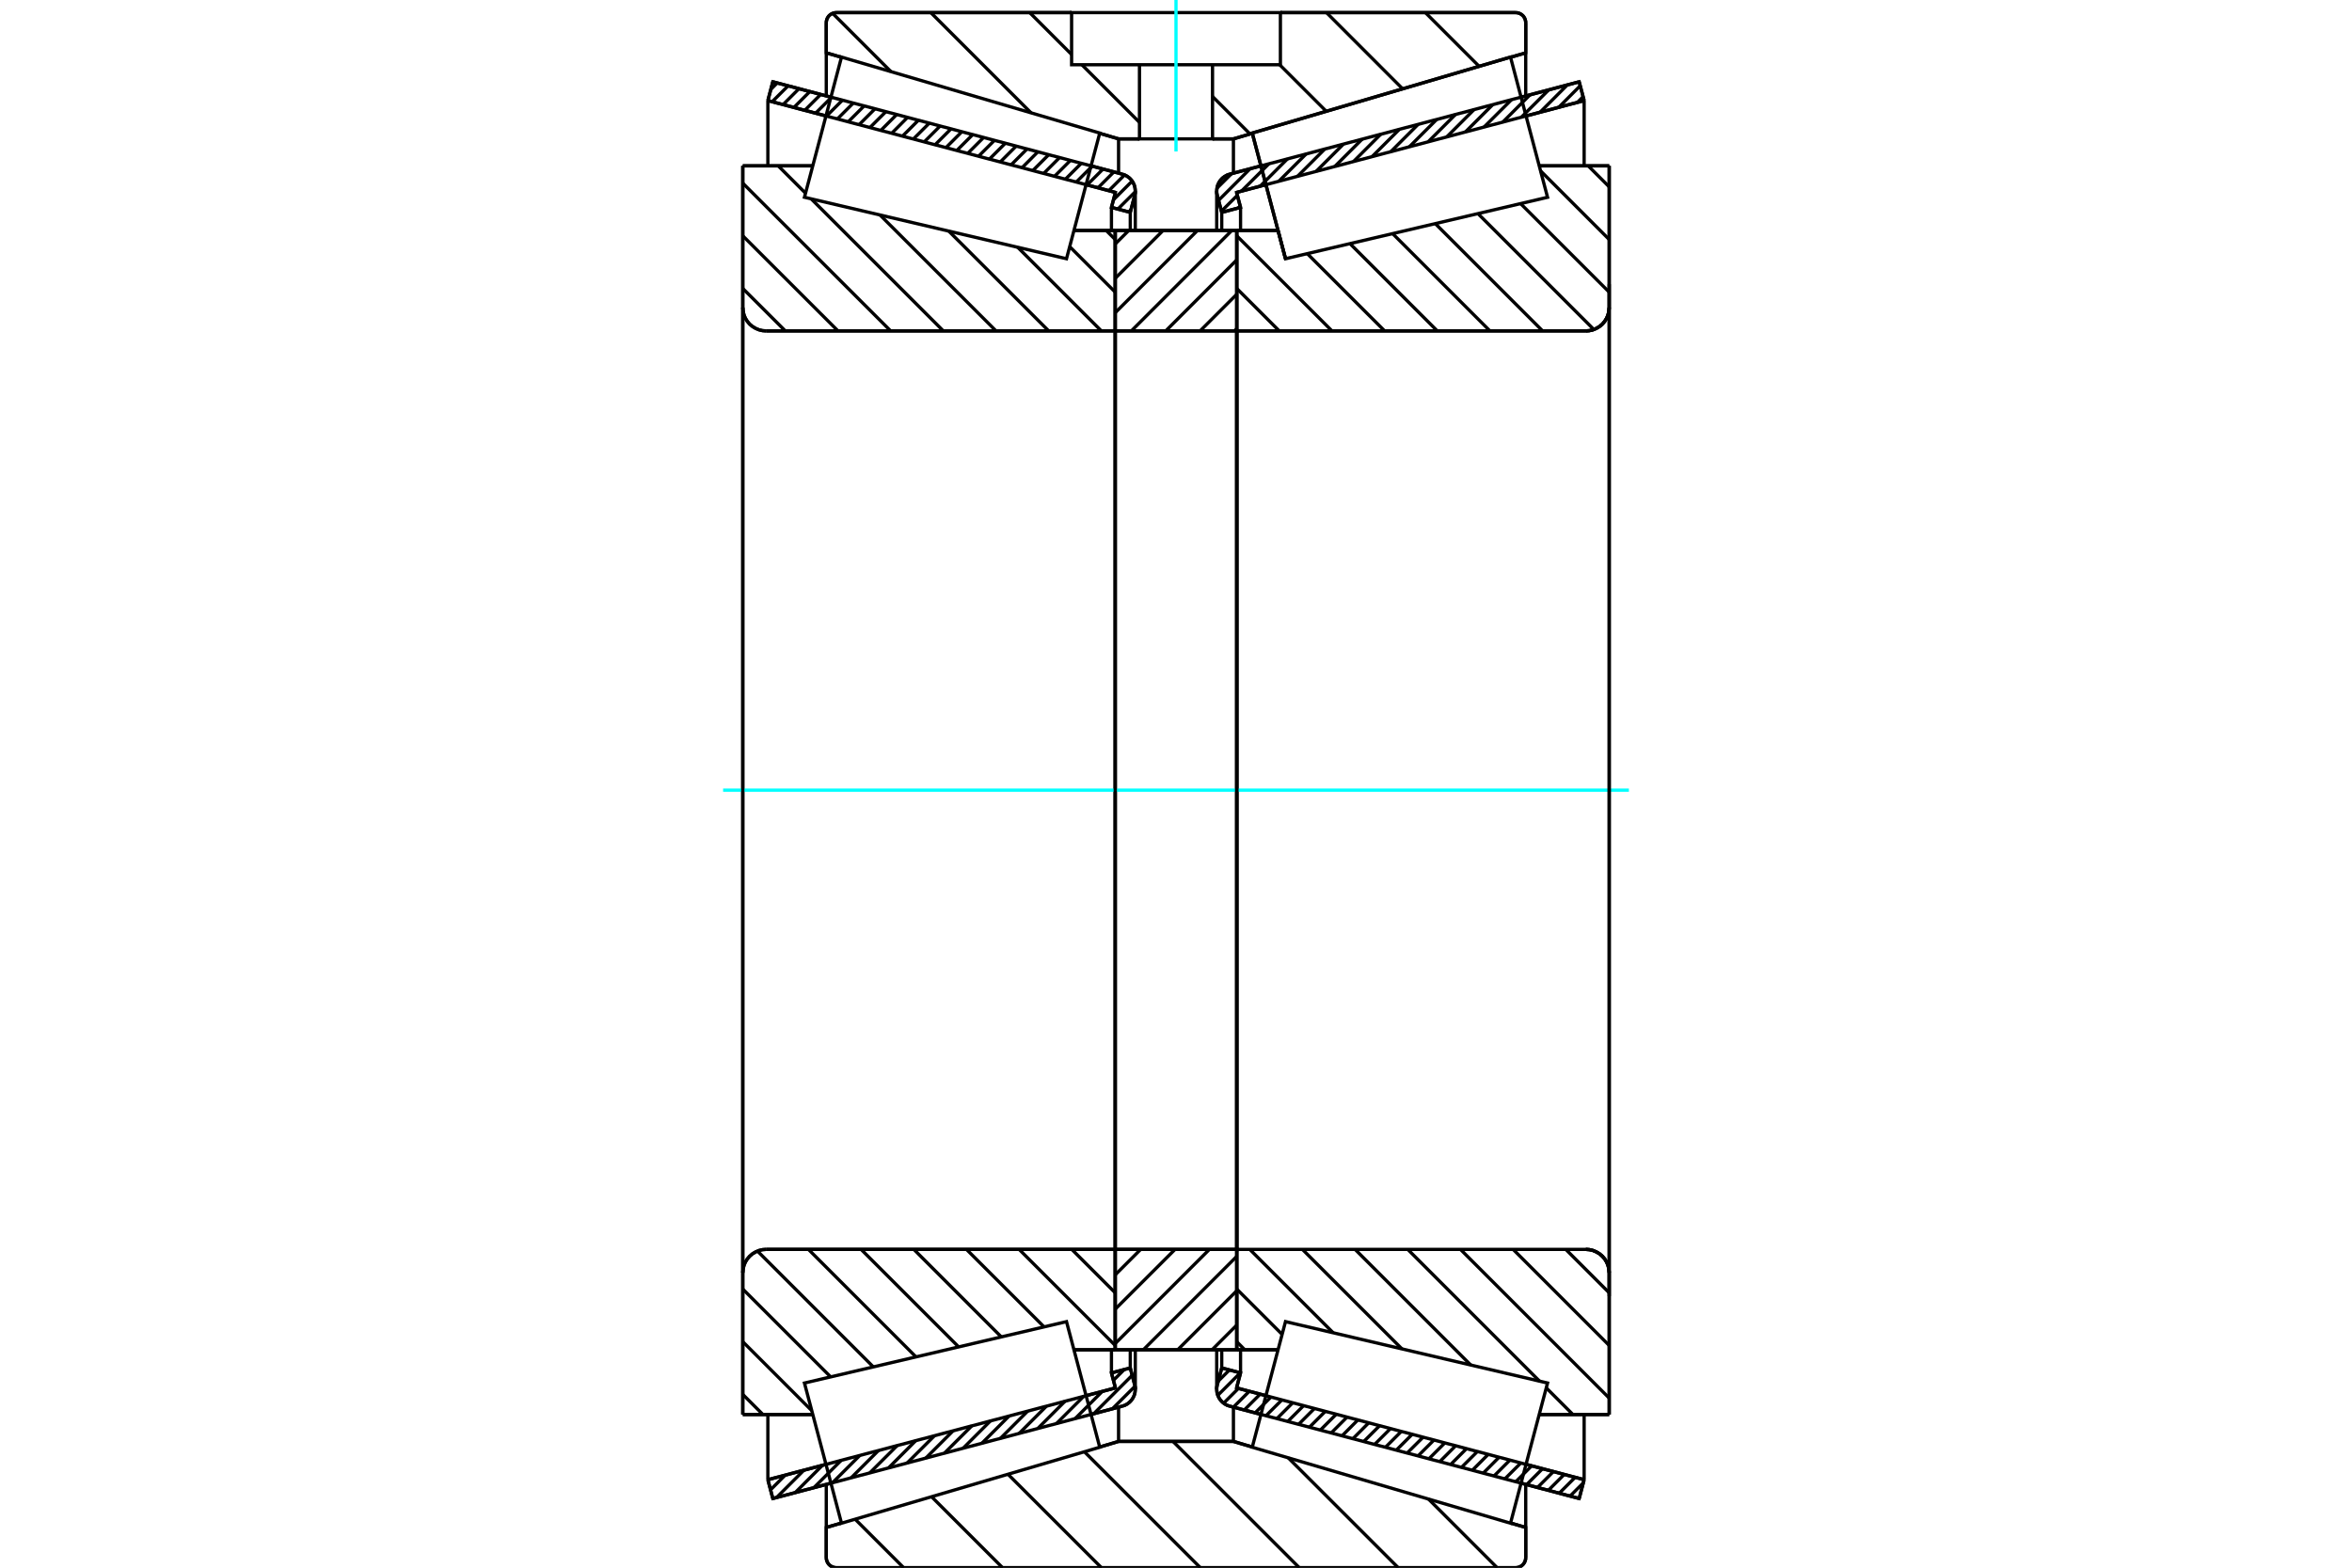<?xml version="1.0" standalone="no"?>
<!DOCTYPE svg PUBLIC "-//W3C//DTD SVG 1.1//EN"
	"http://www.w3.org/Graphics/SVG/1.1/DTD/svg11.dtd">
<svg xmlns="http://www.w3.org/2000/svg" height="100%" width="100%" viewBox="0 0 36000 24000">
	<rect x="-1800" y="-1200" width="39600" height="26400" style="fill:#FFF"/>
	<g style="fill:none; fill-rule:evenodd" transform="matrix(1 0 0 1 0 0)">
		<g style="fill:none; stroke:#000; stroke-width:50; shape-rendering:geometricPrecision">
			<line x1="24171" y1="22941" x2="23282" y2="22706"/>
			<line x1="19300" y1="21654" x2="18822" y2="21527"/>
			<line x1="24247" y1="22653" x2="24171" y2="22941"/>
			<line x1="18927" y1="21248" x2="19376" y2="21366"/>
			<line x1="23358" y1="22418" x2="24247" y2="22653"/>
			<line x1="18988" y1="21018" x2="18927" y2="21248"/>
			<line x1="18700" y1="20942" x2="18988" y2="21018"/>
			<line x1="18632" y1="21201" x2="18700" y2="20942"/>
			<polyline points="18632,21201 18625,21234 18623,21269 18627,21313 18637,21355 18655,21395 18679,21432 18708,21464 18743,21492 18781,21513 18822,21527"/>
			<line x1="18822" y1="2666" x2="19300" y2="2539"/>
			<line x1="23282" y1="1488" x2="24171" y2="1252"/>
			<polyline points="18822,2666 18781,2680 18743,2702 18708,2729 18679,2761 18655,2798 18637,2838 18627,2881 18623,2924 18625,2959 18632,2993"/>
			<line x1="18700" y1="3251" x2="18632" y2="2993"/>
			<line x1="18988" y1="3175" x2="18700" y2="3251"/>
			<line x1="18927" y1="2946" x2="18988" y2="3175"/>
			<line x1="24247" y1="1540" x2="23358" y2="1775"/>
			<line x1="19376" y1="2827" x2="18927" y2="2946"/>
			<line x1="24171" y1="1252" x2="24247" y2="1540"/>
			<line x1="18700" y1="20663" x2="18700" y2="20942"/>
			<line x1="18700" y1="3251" x2="18700" y2="3530"/>
			<line x1="18988" y1="20663" x2="18988" y2="21018"/>
			<line x1="18988" y1="3175" x2="18988" y2="3530"/>
			<line x1="24247" y1="21654" x2="24247" y2="22653"/>
			<line x1="24247" y1="1540" x2="24247" y2="2539"/>
			<line x1="18623" y1="20664" x2="18623" y2="21269"/>
			<line x1="18623" y1="2924" x2="18623" y2="3530"/>
			<line x1="17178" y1="21527" x2="16700" y2="21654"/>
			<line x1="12718" y1="22706" x2="11829" y2="22941"/>
			<polyline points="17178,21527 17219,21513 17257,21492 17292,21464 17321,21432 17345,21395 17363,21355 17373,21313 17377,21269 17375,21234 17368,21201"/>
			<line x1="17300" y1="20942" x2="17368" y2="21201"/>
			<line x1="17012" y1="21018" x2="17300" y2="20942"/>
			<line x1="17073" y1="21248" x2="17012" y2="21018"/>
			<line x1="11753" y1="22653" x2="12642" y2="22418"/>
			<line x1="16624" y1="21366" x2="17073" y2="21248"/>
			<line x1="11829" y1="22941" x2="11753" y2="22653"/>
			<line x1="11829" y1="1252" x2="12718" y2="1488"/>
			<line x1="16700" y1="2539" x2="17178" y2="2666"/>
			<line x1="11753" y1="1540" x2="11829" y2="1252"/>
			<line x1="17073" y1="2946" x2="16624" y2="2827"/>
			<line x1="12642" y1="1775" x2="11753" y2="1540"/>
			<line x1="17012" y1="3175" x2="17073" y2="2946"/>
			<line x1="17300" y1="3251" x2="17012" y2="3175"/>
			<line x1="17368" y1="2993" x2="17300" y2="3251"/>
			<polyline points="17368,2993 17375,2959 17377,2924 17373,2881 17363,2838 17345,2798 17321,2761 17292,2729 17257,2702 17219,2680 17178,2666"/>
			<line x1="17012" y1="3530" x2="17012" y2="3175"/>
			<line x1="17012" y1="21018" x2="17012" y2="20663"/>
			<line x1="11753" y1="2539" x2="11753" y2="1540"/>
			<line x1="11753" y1="22653" x2="11753" y2="21654"/>
			<line x1="17300" y1="3530" x2="17300" y2="3251"/>
			<line x1="17300" y1="20942" x2="17300" y2="20663"/>
			<line x1="17377" y1="3530" x2="17377" y2="2924"/>
			<line x1="17377" y1="21269" x2="17377" y2="20664"/>
			<line x1="19676" y1="3961" x2="19676" y2="3961"/>
			<line x1="19562" y1="3529" x2="19676" y2="3961"/>
			<line x1="18930" y1="3529" x2="19562" y2="3529"/>
			<polyline points="18930,5041 18930,5045 18931,5049 18933,5052 18935,5056 18937,5059 18940,5062 18944,5064 18948,5065 18951,5066 18955,5066"/>
			<line x1="24273" y1="5066" x2="18955" y2="5066"/>
			<polyline points="24273,5066 24329,5062 24383,5049 24435,5027 24483,4998 24526,4962 24562,4919 24592,4871 24613,4819 24626,4765 24631,4709"/>
			<line x1="24631" y1="2539" x2="24631" y2="4709"/>
			<line x1="24631" y1="2539" x2="23559" y2="2539"/>
			<line x1="24631" y1="21655" x2="23559" y2="21655"/>
			<line x1="24631" y1="19485" x2="24631" y2="21655"/>
			<polyline points="24631,19485 24626,19429 24613,19374 24592,19322 24562,19274 24526,19232 24483,19195 24435,19166 24383,19144 24329,19131 24273,19127"/>
			<polyline points="18955,19127 18951,19127 18948,19128 18944,19130 18940,19132 18937,19134 18935,19137 18933,19141 18931,19144 18930,19148 18930,19152"/>
			<line x1="19562" y1="20664" x2="18930" y2="20664"/>
			<line x1="23559" y1="3051" x2="23559" y2="3050"/>
			<line x1="23559" y1="21143" x2="23559" y2="21143"/>
			<line x1="18930" y1="5066" x2="18930" y2="19127"/>
			<polyline points="18930,5041 18930,5045 18931,5049 18933,5052 18935,5056 18937,5059 18940,5062 18944,5064 18948,5065 18951,5066 18955,5066"/>
			<polyline points="18955,19127 18951,19127 18948,19128 18944,19130 18940,19132 18937,19134 18935,19137 18933,19141 18931,19144 18930,19148 18930,19152"/>
			<polyline points="24273,5066 24329,5062 24383,5049 24435,5027 24483,4998 24526,4962 24562,4919 24592,4871 24613,4819 24626,4765 24631,4709"/>
			<polyline points="24631,19485 24626,19429 24613,19374 24592,19322 24562,19274 24526,19232 24483,19195 24435,19166 24383,19144 24329,19131 24273,19127"/>
			<line x1="17070" y1="20664" x2="16438" y2="20664"/>
			<polyline points="17070,19152 17070,19148 17069,19144 17067,19141 17065,19137 17063,19134 17060,19132 17056,19130 17052,19128 17049,19127 17045,19127"/>
			<line x1="11727" y1="19127" x2="17045" y2="19127"/>
			<polyline points="11727,19127 11671,19131 11617,19144 11565,19166 11517,19195 11474,19232 11438,19274 11408,19322 11387,19374 11374,19429 11369,19485"/>
			<line x1="11369" y1="21655" x2="11369" y2="19485"/>
			<line x1="11369" y1="21655" x2="12441" y2="21655"/>
			<line x1="11369" y1="2539" x2="12441" y2="2539"/>
			<line x1="11369" y1="4709" x2="11369" y2="2539"/>
			<polyline points="11369,4709 11374,4765 11387,4819 11408,4871 11438,4919 11474,4962 11517,4998 11565,5027 11617,5049 11671,5062 11727,5066"/>
			<line x1="17045" y1="5066" x2="11727" y2="5066"/>
			<polyline points="17045,5066 17049,5066 17052,5065 17056,5064 17060,5062 17063,5059 17065,5056 17067,5052 17069,5049 17070,5045 17070,5041"/>
			<line x1="16438" y1="3529" x2="17070" y2="3529"/>
			<line x1="12441" y1="21143" x2="12441" y2="21143"/>
			<line x1="12441" y1="3050" x2="12441" y2="3051"/>
			<line x1="17070" y1="19127" x2="17070" y2="5066"/>
			<line x1="11369" y1="19485" x2="11369" y2="4709"/>
			<line x1="23199" y1="24000" x2="12801" y2="24000"/>
			<polyline points="23199,24000 23223,23998 23247,23992 23269,23983 23289,23971 23308,23955 23323,23937 23336,23916 23345,23894 23351,23871 23353,23847"/>
			<line x1="23353" y1="23384" x2="23353" y2="23847"/>
			<line x1="18879" y1="22067" x2="19168" y2="22153"/>
			<line x1="23121" y1="23316" x2="23353" y2="23384"/>
			<line x1="17121" y1="22067" x2="18879" y2="22067"/>
			<line x1="12647" y1="23384" x2="12879" y2="23316"/>
			<line x1="16832" y1="22153" x2="17121" y2="22067"/>
			<line x1="12647" y1="23847" x2="12647" y2="23384"/>
			<polyline points="12647,23847 12649,23871 12655,23894 12664,23916 12677,23937 12692,23955 12711,23971 12731,23983 12753,23992 12777,23998 12801,24000"/>
			<line x1="12801" y1="193" x2="16402" y2="193"/>
			<line x1="19598" y1="193" x2="23199" y2="193"/>
			<polyline points="12801,193 12777,195 12753,201 12731,210 12711,223 12692,238 12677,256 12664,277 12655,299 12649,323 12647,347"/>
			<line x1="12647" y1="809" x2="12647" y2="347"/>
			<line x1="17121" y1="2126" x2="16832" y2="2041"/>
			<line x1="12879" y1="877" x2="12647" y2="809"/>
			<line x1="18879" y1="2126" x2="18559" y2="2126"/>
			<line x1="17441" y1="2126" x2="17121" y2="2126"/>
			<line x1="23353" y1="809" x2="23121" y2="877"/>
			<line x1="19168" y1="2041" x2="18879" y2="2126"/>
			<line x1="23353" y1="347" x2="23353" y2="809"/>
			<polyline points="23353,347 23351,323 23345,299 23336,277 23323,256 23308,238 23289,223 23269,210 23247,201 23223,195 23199,193"/>
			<line x1="17121" y1="21541" x2="17121" y2="22067"/>
			<line x1="17121" y1="2126" x2="17121" y2="2652"/>
			<line x1="18879" y1="21541" x2="18879" y2="22067"/>
			<line x1="18879" y1="2126" x2="18879" y2="2652"/>
			<line x1="12647" y1="22724" x2="12647" y2="23384"/>
			<line x1="12647" y1="809" x2="12647" y2="1470"/>
			<line x1="23353" y1="22724" x2="23353" y2="23384"/>
			<line x1="23353" y1="809" x2="23353" y2="1470"/>
			<line x1="17070" y1="19127" x2="18930" y2="19127"/>
			<line x1="17070" y1="20664" x2="17070" y2="19127"/>
			<line x1="18930" y1="20664" x2="17070" y2="20664"/>
			<line x1="18930" y1="19127" x2="18930" y2="20664"/>
			<line x1="18930" y1="5066" x2="17070" y2="5066"/>
			<line x1="18930" y1="3529" x2="18930" y2="5066"/>
			<line x1="17070" y1="3529" x2="18930" y2="3529"/>
			<line x1="17070" y1="5066" x2="17070" y2="3529"/>
			<line x1="18930" y1="5066" x2="18930" y2="19127"/>
			<line x1="17070" y1="5066" x2="17070" y2="19127"/>
		</g>
		<g style="fill:none; stroke:#0FF; stroke-width:50; shape-rendering:geometricPrecision">
			<line x1="11068" y1="12097" x2="24932" y2="12097"/>
		</g>
		<g style="fill:none; stroke:#000; stroke-width:50; shape-rendering:geometricPrecision">
			<line x1="21817" y1="193" x2="22639" y2="1015"/>
			<line x1="20303" y1="193" x2="21469" y2="1360"/>
			<line x1="19587" y1="991" x2="20300" y2="1704"/>
			<line x1="18559" y1="1477" x2="19133" y2="2051"/>
			<line x1="15761" y1="193" x2="16402" y2="834"/>
			<line x1="16559" y1="991" x2="17441" y2="1873"/>
			<line x1="14247" y1="193" x2="15782" y2="1728"/>
			<line x1="12744" y1="204" x2="13636" y2="1096"/>
			<line x1="21865" y1="22950" x2="22915" y2="24000"/>
			<line x1="19719" y1="22319" x2="21401" y2="24000"/>
			<line x1="17954" y1="22067" x2="19887" y2="24000"/>
			<line x1="16598" y1="22225" x2="18373" y2="24000"/>
			<line x1="15428" y1="22569" x2="16859" y2="24000"/>
			<line x1="14259" y1="22914" x2="15345" y2="24000"/>
			<line x1="13089" y1="23258" x2="13831" y2="24000"/>
			<line x1="19598" y1="193" x2="23199" y2="193"/>
			<polyline points="23353,347 23351,323 23345,299 23336,277 23323,256 23308,238 23289,223 23269,210 23247,201 23223,195 23199,193"/>
			<polyline points="23353,347 23353,809 23121,877"/>
			<polyline points="19168,2041 18879,2126 18559,2126"/>
			<polyline points="16402,193 12801,193 12777,195 12753,201 12731,210 12711,223 12692,238 12677,256 12664,277 12655,299 12649,323 12647,347 12647,809 12879,877"/>
			<polyline points="16832,2041 17121,2126 17441,2126"/>
			<polyline points="18000,22067 17121,22067 16832,22153"/>
			<polyline points="12879,23316 12647,23384 12647,23847 12649,23871 12655,23894 12664,23916 12677,23937 12692,23955 12711,23971 12731,23983 12753,23992 12777,23998 12801,24000 18000,24000"/>
			<polyline points="18000,22067 18879,22067 19168,22153"/>
			<polyline points="23121,23316 23353,23384 23353,23847"/>
			<polyline points="23199,24000 23223,23998 23247,23992 23269,23983 23289,23971 23308,23955 23323,23937 23336,23916 23345,23894 23351,23871 23353,23847"/>
			<line x1="23199" y1="24000" x2="18000" y2="24000"/>
			<line x1="16932" y1="3529" x2="17070" y2="3667"/>
			<line x1="16373" y1="3776" x2="17070" y2="4473"/>
			<line x1="15576" y1="3785" x2="16857" y2="5066"/>
			<line x1="14522" y1="3538" x2="16051" y2="5066"/>
			<line x1="13469" y1="3291" x2="15245" y2="5066"/>
			<line x1="12416" y1="3044" x2="14438" y2="5066"/>
			<line x1="11911" y1="2539" x2="12330" y2="2958"/>
			<line x1="11369" y1="2804" x2="13632" y2="5066"/>
			<line x1="11369" y1="3610" x2="12826" y2="5066"/>
			<line x1="11369" y1="4416" x2="12020" y2="5066"/>
			<line x1="16405" y1="19127" x2="17070" y2="19792"/>
			<line x1="15599" y1="19127" x2="17070" y2="20598"/>
			<line x1="14793" y1="19127" x2="15980" y2="20313"/>
			<line x1="13987" y1="19127" x2="15326" y2="20467"/>
			<line x1="13180" y1="19127" x2="14673" y2="20620"/>
			<line x1="12374" y1="19127" x2="14020" y2="20773"/>
			<line x1="11594" y1="19153" x2="13367" y2="20926"/>
			<line x1="11369" y1="19734" x2="12714" y2="21079"/>
			<line x1="11369" y1="20540" x2="12425" y2="21596"/>
			<line x1="11369" y1="21347" x2="11677" y2="21655"/>
			<polyline points="17070,12097 17070,3529 17070,5041"/>
			<polyline points="17045,5066 17049,5066 17052,5065 17056,5064 17060,5062 17063,5059 17065,5056 17067,5052 17069,5049 17070,5045 17070,5041"/>
			<line x1="17045" y1="5066" x2="11727" y2="5066"/>
			<polyline points="11369,4709 11374,4765 11387,4819 11408,4871 11438,4919 11474,4962 11517,4998 11565,5027 11617,5049 11671,5062 11727,5066"/>
			<line x1="11369" y1="4709" x2="11369" y2="2539"/>
			<line x1="11369" y1="4709" x2="11369" y2="12097"/>
			<line x1="11369" y1="2539" x2="12441" y2="2539"/>
			<line x1="16438" y1="3529" x2="17070" y2="3529"/>
			<line x1="17070" y1="20664" x2="16438" y2="20664"/>
			<line x1="12441" y1="21655" x2="11369" y2="21655"/>
			<line x1="11369" y1="12097" x2="11369" y2="19485"/>
			<line x1="11369" y1="21655" x2="11369" y2="19485"/>
			<polyline points="11727,19127 11671,19131 11617,19144 11565,19166 11517,19195 11474,19232 11438,19274 11408,19322 11387,19374 11374,19429 11369,19485"/>
			<line x1="11727" y1="19127" x2="17045" y2="19127"/>
			<polyline points="17070,19152 17070,19148 17069,19144 17067,19141 17065,19137 17063,19134 17060,19132 17056,19130 17052,19128 17049,19127 17045,19127"/>
			<polyline points="17070,19152 17070,20664 17070,12097"/>
			<line x1="24309" y1="2539" x2="24631" y2="2861"/>
			<line x1="23580" y1="2616" x2="24631" y2="3667"/>
			<line x1="23274" y1="3117" x2="24631" y2="4473"/>
			<line x1="22621" y1="3270" x2="24396" y2="5045"/>
			<line x1="21968" y1="3423" x2="23611" y2="5066"/>
			<line x1="21315" y1="3576" x2="22805" y2="5066"/>
			<line x1="20662" y1="3729" x2="21999" y2="5066"/>
			<line x1="20009" y1="3883" x2="21193" y2="5066"/>
			<line x1="18930" y1="3610" x2="20387" y2="5066"/>
			<line x1="18930" y1="4416" x2="19580" y2="5066"/>
			<line x1="23966" y1="19127" x2="24631" y2="19792"/>
			<line x1="23160" y1="19127" x2="24631" y2="20598"/>
			<line x1="22354" y1="19127" x2="24631" y2="21404"/>
			<line x1="21547" y1="19127" x2="23565" y2="21145"/>
			<line x1="23667" y1="21247" x2="24075" y2="21655"/>
			<line x1="20741" y1="19127" x2="22512" y2="20898"/>
			<line x1="19935" y1="19127" x2="21459" y2="20651"/>
			<line x1="19129" y1="19127" x2="20406" y2="20404"/>
			<line x1="18930" y1="19734" x2="19624" y2="20428"/>
			<line x1="18930" y1="20540" x2="19053" y2="20664"/>
			<polyline points="18930,12097 18930,3529 18930,5041 18930,5045 18931,5049 18933,5052 18935,5056 18937,5059 18940,5062 18944,5064 18948,5065 18951,5066 18955,5066 24273,5066 24329,5062 24383,5049 24435,5027 24483,4998 24526,4962 24562,4919 24592,4871 24613,4819 24626,4765 24631,4709 24631,2539"/>
			<line x1="24631" y1="4709" x2="24631" y2="12097"/>
			<line x1="24631" y1="2539" x2="23559" y2="2539"/>
			<line x1="19562" y1="3529" x2="18930" y2="3529"/>
			<line x1="18930" y1="20664" x2="19562" y2="20664"/>
			<line x1="23559" y1="21655" x2="24631" y2="21655"/>
			<line x1="24631" y1="12097" x2="24631" y2="19485"/>
			<polyline points="24631,21655 24631,19485 24626,19429 24613,19374 24592,19322 24562,19274 24526,19232 24483,19195 24435,19166 24383,19144 24329,19131 24273,19127 18955,19127 18951,19127 18948,19128 18944,19130 18940,19132 18937,19134 18935,19137 18933,19141 18931,19144 18930,19148 18930,19152 18930,20664 18930,12097"/>
			<line x1="18930" y1="20286" x2="18552" y2="20664"/>
			<line x1="18930" y1="19760" x2="18026" y2="20664"/>
			<line x1="18930" y1="19234" x2="17500" y2="20664"/>
			<line x1="18511" y1="19127" x2="17070" y2="20568"/>
			<line x1="17985" y1="19127" x2="17070" y2="20042"/>
			<line x1="17459" y1="19127" x2="17070" y2="19516"/>
			<line x1="18930" y1="5031" x2="18895" y2="5066"/>
			<line x1="18930" y1="4505" x2="18369" y2="5066"/>
			<line x1="18930" y1="3979" x2="17843" y2="5066"/>
			<line x1="18854" y1="3529" x2="17317" y2="5066"/>
			<line x1="18328" y1="3529" x2="17070" y2="4787"/>
			<line x1="17802" y1="3529" x2="17070" y2="4261"/>
			<line x1="17276" y1="3529" x2="17070" y2="3735"/>
			<polyline points="17070,5066 17070,3529 18930,3529 18930,5066 17070,5066"/>
			<polyline points="17070,19127 18930,19127 18930,20664 17070,20664 17070,19127"/>
			<polyline points="18000,2126 18559,2126 18559,991 19598,991 19598,193 16402,193 16402,991 17441,991 18559,991"/>
			<polyline points="17441,991 17441,2126 18000,2126"/>
		</g>
		<g style="fill:none; stroke:#0FF; stroke-width:50; shape-rendering:geometricPrecision">
			<line x1="18000" y1="2319" x2="18000" y2="0"/>
		</g>
		<g style="fill:none; stroke:#000; stroke-width:50; shape-rendering:geometricPrecision">
			<line x1="24631" y1="19843" x2="24631" y2="4351"/>
			<line x1="18930" y1="19152" x2="18930" y2="5041"/>
			<polyline points="19422,2999 19167,2037 23120,874 23120,874"/>
			<polyline points="19676,3961 19676,3961 19422,2999"/>
			<polyline points="16578,21194 16833,22156 12880,23319 12597,22246 12313,21173 16324,20233 16578,21194"/>
			<polyline points="16578,2999 16324,3961 12313,3020 12597,1947 12880,874 16833,2037 16578,2999"/>
			<polyline points="19422,21194 19676,20233 23687,21173 23403,22246 23120,23319 19167,22156 19422,21194"/>
			<polyline points="19422,2999 19167,2037 23120,874 23403,1947 23687,3020 19676,3961 19422,2999"/>
			<line x1="17373" y1="21222" x2="17027" y2="21567"/>
			<line x1="17329" y1="21055" x2="16741" y2="21643"/>
			<line x1="17208" y1="20966" x2="17042" y2="21132"/>
			<line x1="16873" y1="21300" x2="16456" y2="21718"/>
			<line x1="16588" y1="21376" x2="16170" y2="21794"/>
			<line x1="16302" y1="21451" x2="15884" y2="21869"/>
			<line x1="16017" y1="21527" x2="15599" y2="21945"/>
			<line x1="15731" y1="21602" x2="15313" y2="22020"/>
			<line x1="15445" y1="21678" x2="15028" y2="22096"/>
			<line x1="15160" y1="21753" x2="14742" y2="22171"/>
			<line x1="14874" y1="21829" x2="14456" y2="22246"/>
			<line x1="14589" y1="21904" x2="14171" y2="22322"/>
			<line x1="14303" y1="21980" x2="13885" y2="22397"/>
			<line x1="14017" y1="22055" x2="13600" y2="22473"/>
			<line x1="13732" y1="22131" x2="13314" y2="22548"/>
			<line x1="13446" y1="22206" x2="13028" y2="22624"/>
			<line x1="13161" y1="22281" x2="12743" y2="22699"/>
			<line x1="12875" y1="22357" x2="12457" y2="22775"/>
			<line x1="12589" y1="22432" x2="12172" y2="22850"/>
			<line x1="12304" y1="22508" x2="11886" y2="22926"/>
			<line x1="12018" y1="22583" x2="11794" y2="22808"/>
			<line x1="17310" y1="3212" x2="17277" y2="3245"/>
			<line x1="17377" y1="2935" x2="17110" y2="3201"/>
			<line x1="17329" y1="2772" x2="17043" y2="3058"/>
			<line x1="17213" y1="2678" x2="16972" y2="2919"/>
			<line x1="17049" y1="2632" x2="16806" y2="2875"/>
			<line x1="16883" y1="2588" x2="16640" y2="2831"/>
			<line x1="16717" y1="2544" x2="16474" y2="2787"/>
			<line x1="16551" y1="2500" x2="16308" y2="2743"/>
			<line x1="16384" y1="2456" x2="16141" y2="2699"/>
			<line x1="16218" y1="2412" x2="15975" y2="2655"/>
			<line x1="16052" y1="2368" x2="15809" y2="2611"/>
			<line x1="15886" y1="2324" x2="15643" y2="2568"/>
			<line x1="15720" y1="2281" x2="15476" y2="2524"/>
			<line x1="15553" y1="2237" x2="15310" y2="2480"/>
			<line x1="15387" y1="2193" x2="15144" y2="2436"/>
			<line x1="15221" y1="2149" x2="14978" y2="2392"/>
			<line x1="15055" y1="2105" x2="14812" y2="2348"/>
			<line x1="14888" y1="2061" x2="14645" y2="2304"/>
			<line x1="14722" y1="2017" x2="14479" y2="2260"/>
			<line x1="14556" y1="1973" x2="14313" y2="2216"/>
			<line x1="14390" y1="1929" x2="14147" y2="2172"/>
			<line x1="14224" y1="1885" x2="13980" y2="2128"/>
			<line x1="14057" y1="1841" x2="13814" y2="2084"/>
			<line x1="13891" y1="1797" x2="13648" y2="2041"/>
			<line x1="13725" y1="1753" x2="13482" y2="1997"/>
			<line x1="13559" y1="1710" x2="13315" y2="1953"/>
			<line x1="13392" y1="1666" x2="13149" y2="1909"/>
			<line x1="13226" y1="1622" x2="12983" y2="1865"/>
			<line x1="13060" y1="1578" x2="12817" y2="1821"/>
			<line x1="12894" y1="1534" x2="12651" y2="1777"/>
			<line x1="12727" y1="1490" x2="12484" y2="1733"/>
			<line x1="12561" y1="1446" x2="12318" y2="1689"/>
			<line x1="12395" y1="1402" x2="12152" y2="1645"/>
			<line x1="12229" y1="1358" x2="11986" y2="1601"/>
			<line x1="12063" y1="1314" x2="11819" y2="1557"/>
			<line x1="11896" y1="1270" x2="11798" y2="1369"/>
			<polyline points="11753,1540 11829,1252 17178,2666"/>
			<polyline points="17368,2993 17376,2951 17376,2909 17371,2868 17359,2828 17341,2790 17317,2755 17288,2725 17254,2700 17217,2680 17178,2666"/>
			<polyline points="17368,2993 17300,3251 17012,3175 17073,2946 11753,1540"/>
			<polyline points="11753,22653 17073,21248 17012,21018 17300,20942 17368,21201"/>
			<polyline points="17178,21527 17217,21514 17254,21494 17288,21468 17317,21438 17341,21403 17359,21366 17371,21325 17376,21284 17376,21242 17368,21201"/>
			<polyline points="17178,21527 11829,22941 11753,22653"/>
			<line x1="24235" y1="22701" x2="24032" y2="22904"/>
			<line x1="24109" y1="22617" x2="23866" y2="22860"/>
			<line x1="23942" y1="22573" x2="23699" y2="22816"/>
			<line x1="23776" y1="22529" x2="23533" y2="22772"/>
			<line x1="23610" y1="22485" x2="23367" y2="22728"/>
			<line x1="23444" y1="22441" x2="23201" y2="22684"/>
			<line x1="23278" y1="22397" x2="23034" y2="22640"/>
			<line x1="23111" y1="22353" x2="22868" y2="22596"/>
			<line x1="22945" y1="22309" x2="22702" y2="22553"/>
			<line x1="22779" y1="22265" x2="22536" y2="22509"/>
			<line x1="22613" y1="22222" x2="22369" y2="22465"/>
			<line x1="22446" y1="22178" x2="22203" y2="22421"/>
			<line x1="22280" y1="22134" x2="22037" y2="22377"/>
			<line x1="22114" y1="22090" x2="21871" y2="22333"/>
			<line x1="21948" y1="22046" x2="21705" y2="22289"/>
			<line x1="21782" y1="22002" x2="21538" y2="22245"/>
			<line x1="21615" y1="21958" x2="21372" y2="22201"/>
			<line x1="21449" y1="21914" x2="21206" y2="22157"/>
			<line x1="21283" y1="21870" x2="21040" y2="22113"/>
			<line x1="21117" y1="21826" x2="20873" y2="22069"/>
			<line x1="20950" y1="21782" x2="20707" y2="22026"/>
			<line x1="20784" y1="21738" x2="20541" y2="21982"/>
			<line x1="20618" y1="21695" x2="20375" y2="21938"/>
			<line x1="20452" y1="21651" x2="20209" y2="21894"/>
			<line x1="20285" y1="21607" x2="20042" y2="21850"/>
			<line x1="20119" y1="21563" x2="19876" y2="21806"/>
			<line x1="19953" y1="21519" x2="19710" y2="21762"/>
			<line x1="19787" y1="21475" x2="19544" y2="21718"/>
			<line x1="19621" y1="21431" x2="19377" y2="21674"/>
			<line x1="19454" y1="21387" x2="19211" y2="21630"/>
			<line x1="19288" y1="21343" x2="19045" y2="21586"/>
			<line x1="19122" y1="21299" x2="18879" y2="21542"/>
			<line x1="18956" y1="21255" x2="18729" y2="21482"/>
			<line x1="18984" y1="21017" x2="18640" y2="21361"/>
			<line x1="18818" y1="20973" x2="18647" y2="21144"/>
			<line x1="24231" y1="1480" x2="24144" y2="1567"/>
			<line x1="24187" y1="1313" x2="23858" y2="1643"/>
			<line x1="23990" y1="1300" x2="23573" y2="1718"/>
			<line x1="23705" y1="1376" x2="23287" y2="1793"/>
			<line x1="23419" y1="1451" x2="23002" y2="1869"/>
			<line x1="23134" y1="1527" x2="22716" y2="1944"/>
			<line x1="22848" y1="1602" x2="22430" y2="2020"/>
			<line x1="22562" y1="1678" x2="22145" y2="2095"/>
			<line x1="22277" y1="1753" x2="21859" y2="2171"/>
			<line x1="21991" y1="1828" x2="21573" y2="2246"/>
			<line x1="21706" y1="1904" x2="21288" y2="2322"/>
			<line x1="21420" y1="1979" x2="21002" y2="2397"/>
			<line x1="21134" y1="2055" x2="20717" y2="2473"/>
			<line x1="20849" y1="2130" x2="20431" y2="2548"/>
			<line x1="20563" y1="2206" x2="20145" y2="2624"/>
			<line x1="20278" y1="2281" x2="19860" y2="2699"/>
			<line x1="19992" y1="2357" x2="19574" y2="2774"/>
			<line x1="19706" y1="2432" x2="19289" y2="2850"/>
			<line x1="18983" y1="3156" x2="18954" y2="3184"/>
			<line x1="19421" y1="2508" x2="19003" y2="2925"/>
			<line x1="18939" y1="2990" x2="18695" y2="3233"/>
			<line x1="19135" y1="2583" x2="18652" y2="3067"/>
			<line x1="18850" y1="2659" x2="18627" y2="2881"/>
			<polyline points="24247,1540 24171,1252 18822,2666 18783,2680 18746,2700 18712,2725 18683,2755 18659,2790 18641,2828 18629,2868 18624,2909 18624,2951 18632,2993 18700,3251 18988,3175 18927,2946 24247,1540"/>
			<polyline points="24247,22653 18927,21248 18988,21018 18700,20942 18632,21201 18624,21242 18624,21284 18629,21325 18641,21366 18659,21403 18683,21438 18712,21468 18746,21494 18783,21514 18822,21527 24171,22941 24247,22653"/>
		</g>
	</g>
</svg>
